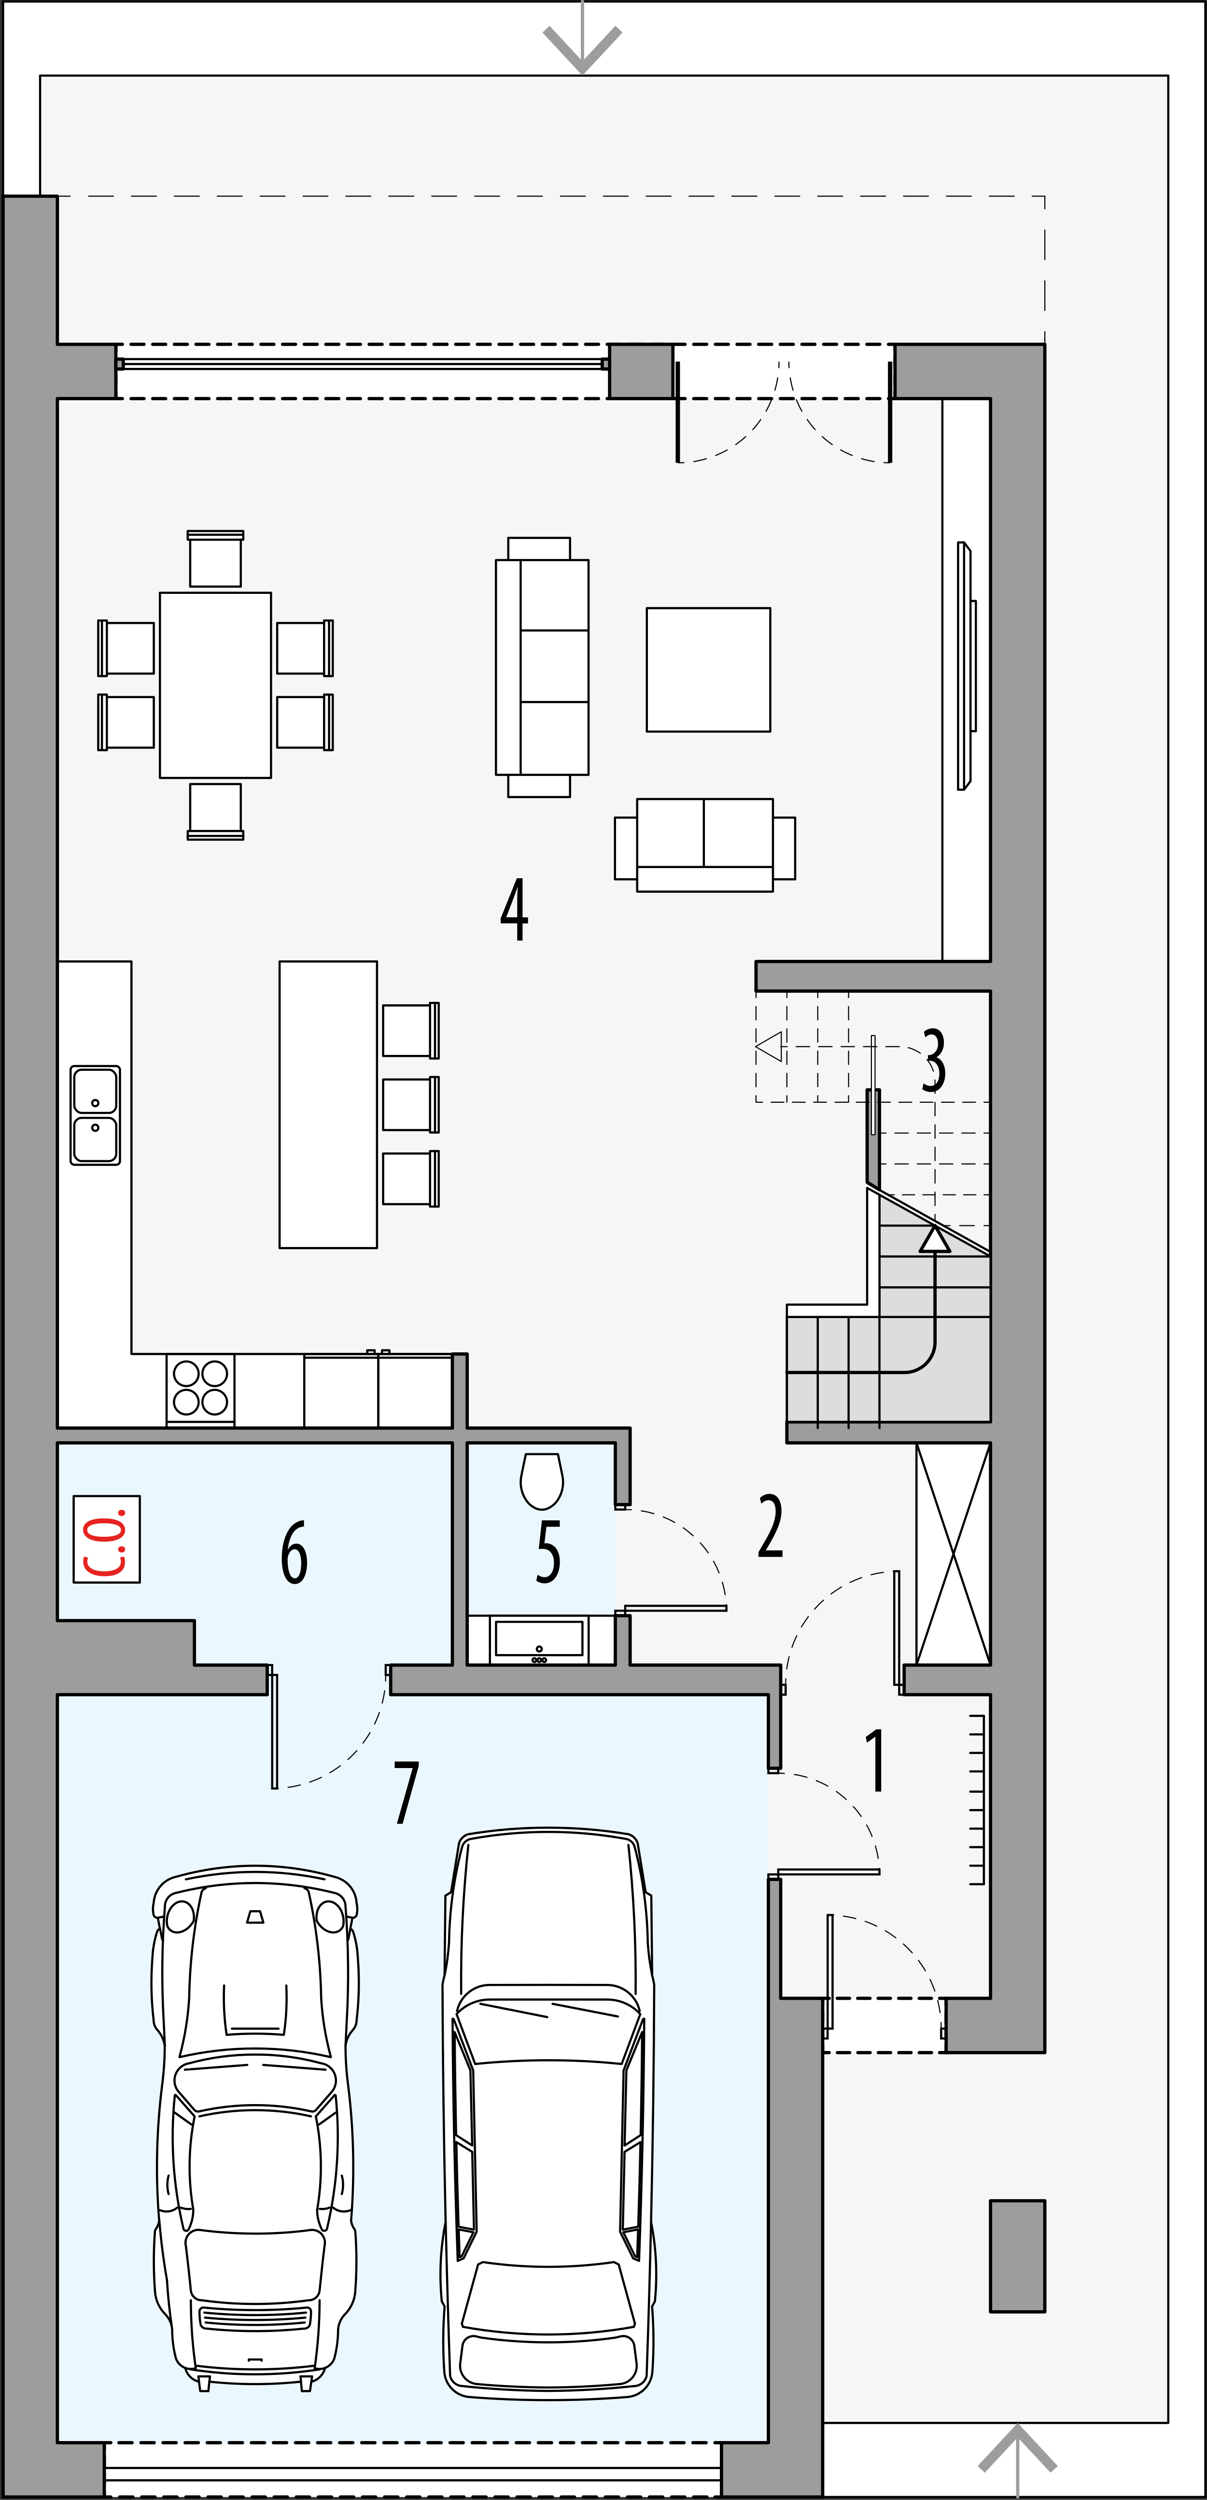 <?xml version="1.0" encoding="UTF-8"?><svg id="a" xmlns="http://www.w3.org/2000/svg" viewBox="0 0 277.19 574.08"><rect x="0" y="0" width="277.19" height="574.08" fill="#333333" stroke="none"/><polygon points="276.81 573.43 188.93 573.43 188.93 572.43 .71 572.43 .71 .35 276.81 .35 276.81 573.43" style="fill:#fff; stroke:#000; stroke-linecap:round; stroke-linejoin:round; stroke-width:.5px;"/><polygon points="9.21 572.43 188.93 572.43 188.93 556.42 268.3 556.42 268.3 17.36 9.21 17.36 9.21 572.43" style="fill:#f6f6f6; stroke:#000; stroke-linecap:round; stroke-linejoin:round; stroke-width:.5px;"/><polygon points="141.31 389.18 141.31 331.35 13.18 331.35 13.18 389.18 13.18 398.66 13.18 560.96 176.46 560.96 176.46 389.18 141.31 389.18" style="fill:#ebf7fe;"/><g id="b"><polygon points="30.19 310.94 30.19 220.8 13.18 220.8 13.18 327.95 103.89 327.95 103.89 310.94 30.19 310.94" style="fill:#fff; stroke:#000; stroke-linecap:round; stroke-linejoin:round; stroke-width:.5px;"/><g id="c"><path d="m125.94,551.18c-6.07,0-12.13-.23-18.18-.72-3.07-.25-5.5-2.7-5.72-5.78-.35-4.99-.33-10.01.07-15l-.65-1.19c-.61-6.09-.31-12.24.88-18.24-.41-18.13-.65-36.27-.72-54.4.1-.74.26-1.47.47-2.19l.2-18.34,1.29-.77,1.84-11.27c.32-.96,1.08-1.72,2.04-2.04,6.1-1.02,12.28-1.53,18.47-1.52,6.19,0,12.37.5,18.47,1.52.96.32,1.72,1.07,2.04,2.04l1.84,11.27,1.29.77.2,18.34c.21.72.36,1.45.47,2.19-.07,18.14-.31,36.27-.72,54.4,1.19,6,1.49,12.15.88,18.24l-.65,1.19c.4,4.99.43,10,.07,15-.22,3.07-2.65,5.53-5.72,5.78-6.05.49-12.11.73-18.18.72Z" style="fill:#fff; stroke:#000; stroke-linecap:round; stroke-linejoin:round; stroke-width:.5px;"/></g><g id="d"><path d="m102.35,510.26c.27,11.78.61,23.56,1.02,35.34.26,1.19,1.22,2.11,2.42,2.31,6.69.73,13.41,1.11,20.14,1.16" style="fill:none; stroke:#000; stroke-linecap:round; stroke-linejoin:round; stroke-width:.5px;"/></g><g id="e"><path d="m105.11,519.21l1.37-.6,2.99-6.11-.8-37.02-4.48-11.81-.26-.09c.12,18.55.51,37.09,1.19,55.62Z" style="fill:none; stroke:#000; stroke-linecap:round; stroke-linejoin:round; stroke-width:.5px;"/></g><g id="f"><path d="m102.15,453.42c.49-2.41.81-4.85.97-7.3.11-7.41,1.11-14.79,3-21.96.25-.96,1.03-1.68,2.01-1.86,5.88-1.07,11.84-1.61,17.82-1.61" style="fill:none; stroke:#000; stroke-linecap:round; stroke-linejoin:round; stroke-width:.5px;"/></g><g id="g"><path d="m149.52,510.26c-.27,11.78-.61,23.56-1.02,35.34-.26,1.19-1.22,2.11-2.42,2.31-6.69.73-13.41,1.11-20.14,1.16" style="fill:none; stroke:#000; stroke-linecap:round; stroke-linejoin:round; stroke-width:.5px;"/></g><g id="h"><path d="m146.91,461.81c-.79-3.49-3.88-5.96-7.46-5.97l-13.51-.02-13.51.02c-3.57,0-6.67,2.48-7.46,5.97" style="fill:none; stroke:#000; stroke-linecap:round; stroke-linejoin:round; stroke-width:.5px;"/></g><g id="i"><path d="m146.77,519.21l-1.37-.6-2.99-6.11.8-37.02,4.48-11.81.26-.09c-.12,18.55-.51,37.09-1.19,55.62Z" style="fill:none; stroke:#000; stroke-linecap:round; stroke-linejoin:round; stroke-width:.5px;"/></g><g id="j"><path d="m149.73,453.42c-.49-2.41-.81-4.85-.97-7.3-.11-7.41-1.11-14.79-3-21.96-.25-.96-1.03-1.68-2.01-1.86-5.88-1.07-11.84-1.61-17.82-1.61" style="fill:none; stroke:#000; stroke-linecap:round; stroke-linejoin:round; stroke-width:.5px;"/></g><g id="k"><path d="m125.94,473.13c5.62,0,11.24.28,16.83.86l4.27-11.46c-1.95-2.13-4.7-3.34-7.58-3.34h-27.03c-2.89,0-5.64,1.21-7.58,3.34l4.27,11.46c5.59-.57,11.21-.86,16.83-.86Z" style="fill:none; stroke:#000; stroke-linecap:round; stroke-linejoin:round; stroke-width:.5px;"/></g><g id="l"><line x1="110.32" y1="460.17" x2="125.68" y2="463.22" style="fill:none; stroke:#000; stroke-linecap:round; stroke-linejoin:round; stroke-width:.5px;"/></g><g id="m"><line x1="126.9" y1="460.17" x2="141.91" y2="463.08" style="fill:none; stroke:#000; stroke-linecap:round; stroke-linejoin:round; stroke-width:.5px;"/></g><g id="n"><path d="m104.41,466.65c.06,7.89.18,15.78.34,23.67l3.69,2.39-.41-17.25-3.62-8.81Z" style="fill:none; stroke:#000; stroke-linecap:round; stroke-linejoin:round; stroke-width:.5px;"/></g><g id="o"><path d="m104.79,491.92c.14,6.48.31,12.96.52,19.44l3.54.67-.4-17.86-3.66-2.25Z" style="fill:none; stroke:#000; stroke-linecap:round; stroke-linejoin:round; stroke-width:.5px;"/></g><g id="p"><path d="m105.33,511.98l3.4.65-2.7,5.52-.48.21c-.08-2.13-.15-4.25-.22-6.38Z" style="fill:none; stroke:#000; stroke-linecap:round; stroke-linejoin:round; stroke-width:.5px;"/></g><g id="q"><path d="m147.47,466.65c-.06,7.89-.18,15.78-.34,23.67l-3.69,2.39.41-17.25,3.62-8.81Z" style="fill:none; stroke:#000; stroke-linecap:round; stroke-linejoin:round; stroke-width:.5px;"/></g><g id="r"><path d="m147.09,491.92c-.14,6.48-.31,12.96-.52,19.44l-3.54.67.4-17.86,3.66-2.25Z" style="fill:none; stroke:#000; stroke-linecap:round; stroke-linejoin:round; stroke-width:.5px;"/></g><g id="s"><path d="m146.55,511.98l-3.4.65,2.7,5.52.48.21c.08-2.13.15-4.25.22-6.38Z" style="fill:none; stroke:#000; stroke-linecap:round; stroke-linejoin:round; stroke-width:.5px;"/></g><g id="t"><path d="m125.94,548.28c-5.49-.04-10.98-.3-16.44-.79-.05,0-.11-.01-.16-.02-2.31-.3-3.95-2.42-3.65-4.73l.52-4.05c.01-.09.03-.18.05-.27.33-1.37,1.71-2.21,3.08-1.88l1.21.29c5.1.72,10.24,1.08,15.39,1.08,5.15,0,10.29-.36,15.39-1.08l1.21-.29c.09-.02.18-.04.27-.05,1.4-.18,2.68.81,2.86,2.2l.52,4.05c0,.05.01.11.02.16.21,2.32-1.51,4.38-3.83,4.59-5.47.49-10.95.76-16.44.79Z" style="fill:none; stroke:#000; stroke-linecap:round; stroke-linejoin:round; stroke-width:.5px;"/></g><g id="u"><path d="m125.94,536.11c-6.58,0-13.15-.58-19.63-1.76l-.25-.72,3.74-13.61,1.1-.54c4.98.73,10.01,1.09,15.04,1.09,5.03,0,10.06-.36,15.04-1.09l1.1.54,3.74,13.61-.25.72c-6.48,1.17-13.05,1.76-19.63,1.76Z" style="fill:none; stroke:#000; stroke-linecap:round; stroke-linejoin:round; stroke-width:.5px;"/></g><g id="v"><path d="m107.56,423.69c-1.22,11.36-1.77,22.78-1.65,34.21" style="fill:none; stroke:#000; stroke-linecap:round; stroke-linejoin:round; stroke-width:.5px;"/></g><g id="w"><path d="m145.97,457.9c.12-11.43-.43-22.85-1.65-34.21" style="fill:none; stroke:#000; stroke-linecap:round; stroke-linejoin:round; stroke-width:.5px;"/></g><g id="x"><path d="m58.61,428.46c6.15,0,12.27.87,18.19,2.55,2.85.65,4.93,3.1,5.09,6.02.22.91.22,1.85,0,2.76-.13.4-.53.66-.95.61l-.49,2.55c.27.08.49.27.6.53.67,2.01,1.05,4.11,1.13,6.24.38,4.72.28,9.47-.28,14.17,0,.83-.3,1.64-.85,2.27-.93,1.02-1.53,2.31-1.7,3.69,0,2.94.19,5.87.57,8.79,1.32,10.38,1.56,20.86.71,31.29.07.67.31,1.32.7,1.87.18.25.28.54.28.85.34,4.62.32,9.26-.05,13.88-.19,1.81-.97,3.51-2.23,4.82-.99.98-1.6,2.28-1.69,3.67,0,2.21-.29,4.4-.85,6.54-.34,1.03-1.14,1.85-2.16,2.23-.35,1.57-1.57,2.79-3.14,3.15l-.3,2.16-1.86.02-.22-2.18c-3.49.37-7,.56-10.52.56-3.51,0-7.02-.19-10.52-.56l-.22,2.18-1.86-.02-.3-2.16c-1.56-.36-2.78-1.59-3.14-3.15-1.02-.38-1.82-1.2-2.16-2.23-.56-2.14-.84-4.33-.85-6.54-.09-1.39-.69-2.7-1.69-3.67-1.26-1.31-2.04-3.01-2.23-4.82-.37-4.62-.39-9.26-.05-13.88,0-.31.1-.61.28-.85.39-.55.63-1.2.7-1.87-.85-10.43-.61-20.91.71-31.29.38-2.91.57-5.85.57-8.79-.17-1.37-.77-2.66-1.7-3.69-.55-.63-.85-1.43-.85-2.27-.56-4.7-.66-9.45-.28-14.17.08-2.12.46-4.22,1.13-6.24.11-.26.33-.45.6-.53l-.49-2.55c-.42.05-.82-.2-.95-.61-.21-.91-.21-1.86,0-2.76.17-2.92,2.24-5.38,5.09-6.02,5.92-1.68,12.04-2.54,18.19-2.55Z" style="fill:#fff; stroke:#000; stroke-linecap:round; stroke-linejoin:round; stroke-width:.5px;"/></g><g id="y"><path d="m43.82,544.12c4.89.76,9.84,1.14,14.79,1.13,4.95,0,9.9-.38,14.79-1.13" style="fill:none; stroke:#000; stroke-linecap:round; stroke-linejoin:round; stroke-width:.5px;"/></g><g id="z"><path d="m42.58,543.8c.76.28,1.6.3,2.38.04-.75-5.16-1.13-10.37-1.13-15.59" style="fill:none; stroke:#000; stroke-linecap:round; stroke-linejoin:round; stroke-width:.5px;"/></g><g id="aa"><path d="m38.35,523.65c.2,3.48.56,6.95,1.07,10.4" style="fill:none; stroke:#000; stroke-linecap:round; stroke-linejoin:round; stroke-width:.5px;"/></g><g id="ab"><path d="m38.72,499.61c-.38,1.39-.38,2.86,0,4.25" style="fill:none; stroke:#000; stroke-linecap:round; stroke-linejoin:round; stroke-width:.5px;"/></g><g id="ac"><path d="m36.73,507.55c1.32.57,2.86.35,3.97-.57" style="fill:none; stroke:#000; stroke-linecap:round; stroke-linejoin:round; stroke-width:.5px;"/></g><g id="ad"><path d="m44.39,507.55c-.02,1.58-.41,3.13-1.13,4.54-.09.1-.2.17-.33.2-.35.09-.71-.13-.8-.48-2.38-10.02-3.05-20.37-1.98-30.61.02-.04.05-.07.09-.09.08-.03.17,0,.2.09l4.25,4.82c-1.43,7.1-1.53,14.41-.28,21.54Z" style="fill:none; stroke:#000; stroke-linecap:round; stroke-linejoin:round; stroke-width:.5px;"/></g><g id="ae"><path d="m58.61,471.83c5.09-.03,10.16.64,15.07,1.98.74.1,1.44.41,2.01.88,1.71,1.41,1.95,3.93.54,5.64l-3.69,4.25c-.3.3-.73.41-1.13.28-4.2-.95-8.5-1.42-12.8-1.42-4.31,0-8.6.47-12.8,1.42-.4.12-.84.01-1.13-.28l-3.69-4.25c-.48-.58-.78-1.27-.88-2.01-.3-2.19,1.24-4.21,3.43-4.51,4.91-1.35,9.98-2.01,15.07-1.98Z" style="fill:none; stroke:#000; stroke-linecap:round; stroke-linejoin:round; stroke-width:.5px;"/></g><g id="af"><line x1="36.27" y1="440.41" x2="37.69" y2="440.12" style="fill:none; stroke:#000; stroke-linecap:round; stroke-linejoin:round; stroke-width:.5px;"/></g><g id="ag"><path d="m79.35,469.85c.09-1.89.18-3.78.28-5.67.5-8.78.4-17.59-.28-26.36,0-1.52-1.07-2.82-2.55-3.12-5.95-1.5-12.06-2.26-18.19-2.27-6.13,0-12.24.77-18.19,2.27-1.49.3-2.55,1.6-2.55,3.12-.69,8.77-.78,17.58-.28,26.36.1,1.89.19,3.78.28,5.67" style="fill:none; stroke:#000; stroke-linecap:round; stroke-linejoin:round; stroke-width:.5px;"/></g><g id="ah"><path d="m36.77,442.96l.47,2.44c.03.07.1.12.18.11" style="fill:none; stroke:#000; stroke-linecap:round; stroke-linejoin:round; stroke-width:.5px;"/></g><g id="ai"><path d="m36.59,509.93c.37,4.6.96,9.18,1.76,13.72" style="fill:none; stroke:#000; stroke-linecap:round; stroke-linejoin:round; stroke-width:.5px;"/></g><g id="aj"><polyline points="45.72 546.95 45.55 545.73 48.22 545.73 48.09 546.95" style="fill:none; stroke:#000; stroke-linecap:round; stroke-linejoin:round; stroke-width:.5px;"/></g><g id="ak"><path d="m44.48,441.1c.34-2.26-.76-4.25-2.45-4.44s-3.33,1.49-3.66,3.75c-.1.67-.08,1.34.07,1.95" style="fill:none; stroke:#000; stroke-linecap:round; stroke-linejoin:round; stroke-width:.5px;"/></g><g id="al"><path d="m38.44,442.36c.75,1.65,2.78,1.9,4.53.56.62-.47,1.15-1.11,1.52-1.82" style="fill:none; stroke:#000; stroke-linecap:round; stroke-linejoin:round; stroke-width:.5px;"/></g><g id="am"><line x1="56.78" y1="474.2" x2="42.46" y2="475.3" style="fill:none; stroke:#000; stroke-linecap:round; stroke-linejoin:round; stroke-width:.5px;"/></g><g id="an"><path d="m45.81,486.01c4.2-.95,8.5-1.42,12.8-1.42,4.31,0,8.6.47,12.8,1.42" style="fill:none; stroke:#000; stroke-linecap:round; stroke-linejoin:round; stroke-width:.5px;"/></g><g id="ao"><path d="m72.27,543.27c-4.53.57-9.09.85-13.66.85-4.57,0-9.13-.28-13.66-.85" style="fill:none; stroke:#000; stroke-linecap:round; stroke-linejoin:round; stroke-width:.5px;"/></g><g id="ap"><path d="m58.61,535.33c-3.71,0-7.41-.19-11.1-.57-.61.05-1.18-.29-1.42-.85-.19-1.03-.28-2.07-.28-3.12,0-.06.01-.13.03-.19.12-.49.62-.79,1.11-.66,3.88.38,7.77.57,11.67.57,3.9,0,7.79-.19,11.67-.57.06-.02.12-.02.19-.03.5-.02.93.37.95.88,0,1.05-.09,2.09-.28,3.12-.24.56-.81.9-1.42.85-3.69.38-7.4.57-11.1.57Z" style="fill:none; stroke:#000; stroke-linecap:round; stroke-linejoin:round; stroke-width:.5px;"/></g><g id="aq"><path d="m74.64,543.8c-.76.28-1.6.3-2.38.04.75-5.16,1.13-10.37,1.13-15.59" style="fill:none; stroke:#000; stroke-linecap:round; stroke-linejoin:round; stroke-width:.5px;"/></g><g id="ar"><path d="m78.5,499.61c.38,1.39.38,2.86,0,4.25" style="fill:none; stroke:#000; stroke-linecap:round; stroke-linejoin:round; stroke-width:.5px;"/></g><g id="as"><path d="m80.49,507.55c-1.32.57-2.86.35-3.97-.57" style="fill:none; stroke:#000; stroke-linecap:round; stroke-linejoin:round; stroke-width:.5px;"/></g><g id="at"><path d="m72.83,507.55c.02,1.58.41,3.13,1.13,4.54.25.27.66.29.94.05.1-.09.17-.2.2-.33,2.38-10.02,3.05-20.37,1.98-30.61-.03-.08-.12-.12-.2-.09-.04.02-.07.05-.09.09l-4.25,4.82c1.43,7.1,1.53,14.41.28,21.54Z" style="fill:none; stroke:#000; stroke-linecap:round; stroke-linejoin:round; stroke-width:.5px;"/></g><g id="au"><line x1="80.95" y1="440.41" x2="79.53" y2="440.12" style="fill:none; stroke:#000; stroke-linecap:round; stroke-linejoin:round; stroke-width:.5px;"/></g><g id="av"><path d="m42.69,431.58c5.23-1.13,10.57-1.7,15.92-1.7,5.35,0,10.69.57,15.92,1.7" style="fill:none; stroke:#000; stroke-linecap:round; stroke-linejoin:round; stroke-width:.5px;"/></g><g id="aw"><path d="m80.46,442.96l-.47,2.44c-.03.07-.1.12-.18.11" style="fill:none; stroke:#000; stroke-linecap:round; stroke-linejoin:round; stroke-width:.5px;"/></g><g id="ax"><polyline points="71.51 546.95 71.67 545.73 69 545.73 69.13 546.95" style="fill:none; stroke:#000; stroke-linecap:round; stroke-linejoin:round; stroke-width:.5px;"/></g><g id="ay"><path d="m72.74,441.1c-.1-.67-.08-1.34.07-1.95.49-2.09,2.22-3.06,3.87-2.18s2.59,3.3,2.1,5.39" style="fill:none; stroke:#000; stroke-linecap:round; stroke-linejoin:round; stroke-width:.5px;"/></g><g id="az"><path d="m78.78,442.36c-.27.58-.71,1.01-1.27,1.24-1.59.64-3.72-.48-4.77-2.5" style="fill:none; stroke:#000; stroke-linecap:round; stroke-linejoin:round; stroke-width:.5px;"/></g><g id="ba"><line x1="60.44" y1="474.2" x2="74.76" y2="475.3" style="fill:none; stroke:#000; stroke-linecap:round; stroke-linejoin:round; stroke-width:.5px;"/></g><g id="bb"><path d="m46.94,531.08c3.88.38,7.77.57,11.67.57,3.9,0,7.79-.19,11.67-.57" style="fill:none; stroke:#000; stroke-linecap:round; stroke-linejoin:round; stroke-width:.5px;"/></g><g id="bc"><path d="m47.22,533.35c3.78.38,7.58.57,11.39.57,3.8,0,7.6-.19,11.39-.57" style="fill:none; stroke:#000; stroke-linecap:round; stroke-linejoin:round; stroke-width:.5px;"/></g><g id="bd"><polyline points="57.14 542.13 57.14 541.85 58.61 541.85 60.08 541.85 60.08 542.13" style="fill:none; stroke:#000; stroke-linecap:round; stroke-linejoin:round; stroke-width:.5px;"/></g><g id="be"><path d="m70.14,532.23c-3.83.37-7.68.55-11.53.55-3.85,0-7.7-.18-11.53-.55" style="fill:none; stroke:#000; stroke-linecap:round; stroke-linejoin:round; stroke-width:.5px;"/></g><g id="bf"><path d="m58.61,512.94c-4.28,0-8.56-.28-12.8-.85-1.63-.14-3.06,1.08-3.2,2.71-.03.33,0,.66.08.98.42,3.4.8,6.8,1.13,10.2.13,1.31,1.24,2.3,2.55,2.27,4.05.57,8.14.85,12.24.85,4.09,0,8.18-.28,12.24-.85,1.31.03,2.43-.96,2.55-2.27.34-3.41.71-6.81,1.13-10.2.4-1.59-.55-3.2-2.14-3.6-.32-.08-.65-.11-.98-.08-4.24.57-8.52.85-12.8.85Z" style="fill:none; stroke:#000; stroke-linecap:round; stroke-linejoin:round; stroke-width:.5px;"/></g><g id="bg"><path d="m41.55,506.98c.72.28,1.5.38,2.27.28" style="fill:none; stroke:#000; stroke-linecap:round; stroke-linejoin:round; stroke-width:.5px;"/></g><g id="bh"><line x1="43.96" y1="487.89" x2="40.14" y2="485.16" style="fill:none; stroke:#000; stroke-linecap:round; stroke-linejoin:round; stroke-width:.5px;"/></g><g id="bi"><path d="m75.67,506.98c-.72.28-1.5.38-2.27.28" style="fill:none; stroke:#000; stroke-linecap:round; stroke-linejoin:round; stroke-width:.5px;"/></g><g id="bj"><line x1="73.26" y1="487.89" x2="77.08" y2="485.16" style="fill:none; stroke:#000; stroke-linecap:round; stroke-linejoin:round; stroke-width:.5px;"/></g><g id="bk"><path d="m47.28,433.62c-.49.11-.88.49-1,.98-1.74,7.91-2.69,15.98-2.83,24.09-.26,4.62-1,9.21-2.23,13.68l.04.04c5.69-1.32,11.5-1.99,17.34-1.98,5.84,0,11.66.66,17.34,1.98l.04-.04c-1.22-4.47-1.97-9.05-2.23-13.68-.14-8.1-1.09-16.17-2.83-24.09-.12-.49-.5-.87-1-.98" style="fill:none; stroke:#000; stroke-linecap:round; stroke-linejoin:round; stroke-width:.5px;"/></g><g id="bl"><path d="m65.75,455.96c.19,3.79,0,7.59-.57,11.34-2.18-.19-4.38-.28-6.57-.28-2.19,0-4.38.09-6.57.28-.56-3.75-.75-7.55-.57-11.34" style="fill:none; stroke:#000; stroke-linecap:round; stroke-linejoin:round; stroke-width:.5px;"/></g><g id="bm"><polyline points="63.96 465.87 58.61 465.87 53.26 465.87" style="fill:none; stroke:#000; stroke-linecap:round; stroke-linejoin:round; stroke-width:.5px;"/></g><g id="bn"><polygon points="58.61 441.53 56.74 441.53 57.49 438.91 58.61 438.91 59.73 438.91 60.48 441.53 58.61 441.53" style="fill:none; stroke:#000; stroke-linecap:round; stroke-linejoin:round; stroke-width:.5px;"/></g><g id="bo"><polygon points="98.76 247.9 87.99 247.9 87.99 259.52 98.76 259.52 98.76 260.08 100.75 260.08 100.75 247.33 98.76 247.33 98.76 247.9" style="fill:#fff; stroke:#000; stroke-linecap:round; stroke-linejoin:round; stroke-width:.5px;"/></g><g id="bp"><line x1="98.76" y1="247.9" x2="98.76" y2="259.52" style="fill:none; stroke:#000; stroke-linecap:round; stroke-linejoin:round; stroke-width:.5px;"/></g><g id="bq"><line x1="99.9" y1="247.33" x2="99.9" y2="260.08" style="fill:none; stroke:#000; stroke-linecap:round; stroke-linejoin:round; stroke-width:.5px;"/></g><g id="br"><polygon points="98.76 230.89 87.99 230.89 87.99 242.51 98.76 242.51 98.76 243.08 100.75 243.08 100.75 230.32 98.76 230.32 98.76 230.89" style="fill:#fff; stroke:#000; stroke-linecap:round; stroke-linejoin:round; stroke-width:.5px;"/></g><g id="bs"><line x1="98.76" y1="230.89" x2="98.76" y2="242.51" style="fill:none; stroke:#000; stroke-linecap:round; stroke-linejoin:round; stroke-width:.5px;"/></g><g id="bt"><line x1="99.9" y1="230.32" x2="99.9" y2="243.08" style="fill:none; stroke:#000; stroke-linecap:round; stroke-linejoin:round; stroke-width:.5px;"/></g><g id="bu"><polygon points="98.76 264.9 87.99 264.9 87.99 276.53 98.76 276.53 98.76 277.09 100.75 277.09 100.75 264.34 98.76 264.34 98.76 264.9" style="fill:#fff; stroke:#000; stroke-linecap:round; stroke-linejoin:round; stroke-width:.5px;"/></g><g id="bv"><line x1="98.76" y1="264.9" x2="98.76" y2="276.53" style="fill:none; stroke:#000; stroke-linecap:round; stroke-linejoin:round; stroke-width:.5px;"/></g><g id="bw"><line x1="99.9" y1="264.34" x2="99.9" y2="277.09" style="fill:none; stroke:#000; stroke-linecap:round; stroke-linejoin:round; stroke-width:.5px;"/></g><g id="bx"><path d="m128.13,333.94l1.02,4.93c.42,2.01-.01,4.1-1.19,5.78-.53.75-1.25,1.34-2.08,1.73-.91.42-1.96.42-2.87,0-.83-.39-1.55-.98-2.08-1.73-1.18-1.68-1.61-3.77-1.19-5.78l1.02-4.93h7.37" style="fill:#fff; stroke:#000; stroke-linecap:round; stroke-linejoin:round; stroke-width:.5px;"/></g><rect x="107.29" y="371.04" width="34.02" height="11.34" style="fill:#fff; stroke:#000; stroke-linecap:round; stroke-linejoin:round; stroke-width:.5px;"/><polyline points="112.51 382.38 112.51 371.04 135.18 371.04 135.18 382.38 112.51 382.38" style="fill:#fff; stroke:#000; stroke-linecap:round; stroke-linejoin:round; stroke-width:.5px;"/><rect x="113.92" y="372.45" width="19.84" height="7.65" style="fill:none; stroke:#000; stroke-linecap:round; stroke-linejoin:round; stroke-width:.5px;"/><path d="m123.28,378.69c0-.31.25-.57.57-.57s.57.25.57.57-.25.57-.57.57-.57-.25-.57-.57h0Z" style="fill:none; stroke:#000; stroke-linecap:round; stroke-linejoin:round; stroke-width:.5px;"/><path d="m123.42,381.24c0-.23.19-.43.43-.43s.43.19.43.43-.19.43-.43.43-.43-.19-.43-.43h0Z" style="fill:none; stroke:#000; stroke-linecap:round; stroke-linejoin:round; stroke-width:.5px;"/><path d="m124.55,381.24c0-.23.19-.43.43-.43s.43.19.43.43-.19.43-.43.43-.43-.19-.43-.43h0Z" style="fill:none; stroke:#000; stroke-linecap:round; stroke-linejoin:round; stroke-width:.5px;"/><path d="m122.29,381.24c0-.23.19-.43.43-.43s.43.19.43.43-.19.43-.43.43-.43-.19-.43-.43h0Z" style="fill:none; stroke:#000; stroke-linecap:round; stroke-linejoin:round; stroke-width:.5px;"/><g id="by"><rect x="16.21" y="244.81" width="11.34" height="22.68" rx=".85" ry=".85" style="fill:none; stroke:#000; stroke-linecap:round; stroke-linejoin:round; stroke-width:.5px;"/></g><g id="bz"><rect x="17.06" y="245.66" width="9.64" height="9.92" rx="1.7" ry="1.7" style="fill:none; stroke:#000; stroke-linecap:round; stroke-linejoin:round; stroke-width:.5px;"/></g><g id="ca"><rect x="17.06" y="256.72" width="9.64" height="9.92" rx="1.7" ry="1.7" style="fill:none; stroke:#000; stroke-linecap:round; stroke-linejoin:round; stroke-width:.5px;"/></g><g id="cb"><path d="m21.17,258.99c0-.39.32-.71.71-.71s.71.32.71.71-.32.71-.71.71-.71-.32-.71-.71h0Z" style="fill:none; stroke:#000; stroke-linecap:round; stroke-linejoin:round; stroke-width:.5px;"/></g><g id="cc"><path d="m21.17,253.32c0-.39.32-.71.71-.71s.71.32.71.71-.32.71-.71.71-.71-.32-.71-.71h0Z" style="fill:none; stroke:#000; stroke-linecap:round; stroke-linejoin:round; stroke-width:.5px;"/></g><g id="cd"><polygon points="38.26 310.94 38.26 326.53 38.26 327.95 53.85 327.95 53.85 310.94 38.26 310.94" style="fill:none; stroke:#000; stroke-linecap:round; stroke-linejoin:round; stroke-width:.5px;"/></g><g id="ce"><path d="m39.96,315.48c0-1.57,1.27-2.83,2.83-2.83s2.83,1.27,2.83,2.83-1.27,2.83-2.83,2.83-2.83-1.27-2.83-2.83h0Z" style="fill:none; stroke:#000; stroke-linecap:round; stroke-linejoin:round; stroke-width:.5px;"/></g><g id="cf"><path d="m39.96,322c0-1.57,1.27-2.83,2.83-2.83s2.83,1.27,2.83,2.83-1.27,2.83-2.83,2.83-2.83-1.27-2.83-2.83h0Z" style="fill:none; stroke:#000; stroke-linecap:round; stroke-linejoin:round; stroke-width:.5px;"/></g><g id="cg"><path d="m46.48,322c0-1.57,1.27-2.83,2.83-2.83s2.83,1.27,2.83,2.83-1.27,2.83-2.83,2.83-2.83-1.27-2.83-2.83h0Z" style="fill:none; stroke:#000; stroke-linecap:round; stroke-linejoin:round; stroke-width:.5px;"/></g><g id="ch"><path d="m46.48,315.48c0-1.57,1.27-2.83,2.83-2.83s2.83,1.27,2.83,2.83-1.27,2.83-2.83,2.83-2.83-1.27-2.83-2.83h0Z" style="fill:none; stroke:#000; stroke-linecap:round; stroke-linejoin:round; stroke-width:.5px;"/></g><g id="ci"><line x1="53.85" y1="326.53" x2="38.26" y2="326.53" style="fill:none; stroke:#000; stroke-linecap:round; stroke-linejoin:round; stroke-width:.5px;"/></g><g id="cj"><line x1="38.26" y1="326.53" x2="38.26" y2="326.53" style="fill:none; stroke:#000; stroke-linecap:round; stroke-linejoin:round; stroke-width:.5px;"/></g><g id="ck"><rect x="69.88" y="310.94" width="17.01" height="17.01" style="fill:none; stroke:#000; stroke-linecap:round; stroke-linejoin:round; stroke-width:.5px;"/></g><g id="cl"><rect x="84.33" y="310.09" width="1.7" height=".85" style="fill:none; stroke:#000; stroke-linecap:round; stroke-linejoin:round; stroke-width:.5px;"/></g><g id="cm"><line x1="86.88" y1="311.79" x2="69.88" y2="311.79" style="fill:none; stroke:#000; stroke-linecap:round; stroke-linejoin:round; stroke-width:.5px;"/></g><g id="cn"><rect x="86.88" y="310.94" width="17.01" height="17.01" style="fill:none; stroke:#000; stroke-linecap:round; stroke-linejoin:round; stroke-width:.5px;"/></g><g id="co"><rect x="87.73" y="310.09" width="1.7" height=".85" style="fill:none; stroke:#000; stroke-linecap:round; stroke-linejoin:round; stroke-width:.5px;"/></g><g id="cp"><line x1="86.88" y1="311.79" x2="103.89" y2="311.79" style="fill:none; stroke:#000; stroke-linecap:round; stroke-linejoin:round; stroke-width:.5px;"/></g><g id="cq"><polygon points="135.16 128.62 130.91 128.62 130.91 123.52 116.73 123.52 116.73 128.62 113.9 128.62 113.9 177.94 116.73 177.94 116.73 183.04 130.91 183.04 130.91 177.94 135.16 177.94 135.16 128.62" style="fill:#fff; stroke:#000; stroke-linecap:round; stroke-linejoin:round; stroke-width:.5px;"/></g><g id="cr"><line x1="135.16" y1="144.78" x2="119.57" y2="144.78" style="fill:#fff; stroke:#000; stroke-linecap:round; stroke-linejoin:round; stroke-width:.5px;"/></g><g id="cs"><line x1="135.16" y1="161.22" x2="119.57" y2="161.22" style="fill:#fff; stroke:#000; stroke-linecap:round; stroke-linejoin:round; stroke-width:.5px;"/></g><g id="ct"><polyline points="116.73 128.62 119.57 128.62 119.57 177.94 116.73 177.94" style="fill:#fff; stroke:#000; stroke-linecap:round; stroke-linejoin:round; stroke-width:.5px;"/></g><g id="cu"><line x1="130.91" y1="128.62" x2="119.57" y2="128.62" style="fill:#fff; stroke:#000; stroke-linecap:round; stroke-linejoin:round; stroke-width:.5px;"/></g><g id="cv"><line x1="119.57" y1="177.94" x2="130.91" y2="177.94" style="fill:#fff; stroke:#000; stroke-linecap:round; stroke-linejoin:round; stroke-width:.5px;"/></g><g id="cw"><polyline points="146.33 183.5 146.33 187.76 141.23 187.76 141.23 201.93 146.33 201.93 146.33 204.76 177.51 204.76 177.51 201.93 182.61 201.93 182.61 187.76 177.51 187.76 177.51 183.5 146.33 183.5" style="fill:#fff; stroke:#000; stroke-linecap:round; stroke-linejoin:round; stroke-width:.5px;"/></g><g id="cx"><line x1="146.33" y1="187.76" x2="146.33" y2="199.1" style="fill:#fff; stroke:#000; stroke-linecap:round; stroke-linejoin:round; stroke-width:.5px;"/></g><g id="cy"><line x1="177.51" y1="199.1" x2="177.51" y2="187.76" style="fill:#fff; stroke:#000; stroke-linecap:round; stroke-linejoin:round; stroke-width:.5px;"/></g><g id="cz"><line x1="161.64" y1="183.5" x2="161.64" y2="199.1" style="fill:#fff; stroke:#000; stroke-linecap:round; stroke-linejoin:round; stroke-width:.5px;"/></g><g id="da"><polyline points="146.33 201.93 146.33 199.1 177.51 199.1 177.51 201.93" style="fill:#fff; stroke:#000; stroke-linecap:round; stroke-linejoin:round; stroke-width:.5px;"/></g><rect x="148.55" y="139.66" width="28.35" height="28.35" style="fill:#fff; stroke:#000; stroke-linecap:round; stroke-linejoin:round; stroke-width:.5px;"/><rect x="216.42" y="91.54" width="11.06" height="129.26" style="fill:#fff; stroke:#000; stroke-linecap:round; stroke-linejoin:round; stroke-width:.5px;"/><polygon points="221.4 124.57 220.03 124.57 220.03 181.35 221.4 181.35 222.88 179.38 222.88 167.91 224.11 167.91 224.11 138.01 222.88 138.01 222.88 126.54 221.4 124.57" style="fill:none; stroke:#000; stroke-linecap:round; stroke-linejoin:round; stroke-width:.5px;"/><line x1="221.4" y1="124.57" x2="221.4" y2="181.35" style="fill:none; stroke:#000; stroke-linecap:round; stroke-linejoin:round; stroke-width:.5px;"/><line x1="222.88" y1="167.91" x2="222.88" y2="138.01" style="fill:none; stroke:#000; stroke-linecap:round; stroke-linejoin:round; stroke-width:.5px;"/><g id="db"><polygon points="43.68 123.94 43.68 134.71 55.3 134.71 55.3 123.94 55.87 123.94 55.87 121.95 43.11 121.95 43.11 123.94 43.68 123.94" style="fill:#fff; stroke:#000; stroke-linecap:round; stroke-linejoin:round; stroke-width:.5px;"/></g><g id="dc"><line x1="43.68" y1="123.94" x2="55.3" y2="123.94" style="fill:none; stroke:#000; stroke-linecap:round; stroke-linejoin:round; stroke-width:.5px;"/></g><g id="dd"><line x1="43.11" y1="122.8" x2="55.87" y2="122.8" style="fill:none; stroke:#000; stroke-linecap:round; stroke-linejoin:round; stroke-width:.5px;"/></g><g id="de"><polygon points="43.68 190.84 43.68 180.06 55.3 180.06 55.3 190.84 55.87 190.84 55.87 192.82 43.11 192.82 43.11 190.84 43.68 190.84" style="fill:#fff; stroke:#000; stroke-linecap:round; stroke-linejoin:round; stroke-width:.5px;"/></g><g id="df"><line x1="43.68" y1="190.84" x2="55.3" y2="190.84" style="fill:none; stroke:#000; stroke-linecap:round; stroke-linejoin:round; stroke-width:.5px;"/></g><g id="dg"><line x1="43.11" y1="191.97" x2="55.87" y2="191.97" style="fill:none; stroke:#000; stroke-linecap:round; stroke-linejoin:round; stroke-width:.5px;"/></g><g id="dh"><polygon points="24.54 160.08 35.32 160.08 35.32 171.7 24.54 171.7 24.54 172.27 22.56 172.27 22.56 159.51 24.54 159.51 24.54 160.08" style="fill:#fff; stroke:#000; stroke-linecap:round; stroke-linejoin:round; stroke-width:.5px;"/></g><g id="di"><line x1="24.54" y1="160.08" x2="24.54" y2="171.7" style="fill:none; stroke:#000; stroke-linecap:round; stroke-linejoin:round; stroke-width:.5px;"/></g><g id="dj"><line x1="23.41" y1="159.51" x2="23.41" y2="172.27" style="fill:none; stroke:#000; stroke-linecap:round; stroke-linejoin:round; stroke-width:.5px;"/></g><g id="dk"><polygon points="24.54 143.07 35.32 143.07 35.32 154.69 24.54 154.69 24.54 155.26 22.56 155.26 22.56 142.5 24.54 142.5 24.54 143.07" style="fill:#fff; stroke:#000; stroke-linecap:round; stroke-linejoin:round; stroke-width:.5px;"/></g><g id="dl"><line x1="24.54" y1="143.07" x2="24.54" y2="154.69" style="fill:none; stroke:#000; stroke-linecap:round; stroke-linejoin:round; stroke-width:.5px;"/></g><g id="dm"><line x1="23.41" y1="142.5" x2="23.41" y2="155.26" style="fill:none; stroke:#000; stroke-linecap:round; stroke-linejoin:round; stroke-width:.5px;"/></g><g id="dn"><polygon points="74.43 160.08 63.66 160.08 63.66 171.7 74.43 171.7 74.43 172.27 76.42 172.27 76.42 159.51 74.43 159.51 74.43 160.08" style="fill:#fff; stroke:#000; stroke-linecap:round; stroke-linejoin:round; stroke-width:.5px;"/></g><g id="do"><line x1="74.43" y1="160.08" x2="74.43" y2="171.7" style="fill:none; stroke:#000; stroke-linecap:round; stroke-linejoin:round; stroke-width:.5px;"/></g><g id="dp"><line x1="75.57" y1="159.51" x2="75.57" y2="172.27" style="fill:none; stroke:#000; stroke-linecap:round; stroke-linejoin:round; stroke-width:.5px;"/></g><g id="dq"><polygon points="74.43 143.07 63.66 143.07 63.66 154.69 74.43 154.69 74.43 155.26 76.42 155.26 76.42 142.5 74.43 142.5 74.43 143.07" style="fill:#fff; stroke:#000; stroke-linecap:round; stroke-linejoin:round; stroke-width:.5px;"/></g><g id="dr"><line x1="74.43" y1="143.07" x2="74.43" y2="154.69" style="fill:none; stroke:#000; stroke-linecap:round; stroke-linejoin:round; stroke-width:.5px;"/></g><g id="ds"><line x1="75.57" y1="142.5" x2="75.57" y2="155.26" style="fill:none; stroke:#000; stroke-linecap:round; stroke-linejoin:round; stroke-width:.5px;"/></g><g id="dt"><rect x="36.73" y="136.13" width="25.51" height="42.52" style="fill:#fff; stroke:#000; stroke-linecap:round; stroke-linejoin:round; stroke-width:.5px;"/></g><rect x="64.21" y="220.8" width="22.37" height="65.82" style="fill:#fff; stroke:#000; stroke-linecap:round; stroke-linejoin:round; stroke-width:.5px;"/><rect x="210.47" y="331.35" width="17.01" height="51.02" style="fill:#fff; stroke:#000; stroke-linecap:round; stroke-linejoin:round; stroke-width:.5px;"/><line x1="210.47" y1="331.35" x2="227.48" y2="382.38" style="fill:none; stroke:#000; stroke-linecap:round; stroke-linejoin:round; stroke-width:.5px;"/><line x1="210.47" y1="382.38" x2="227.48" y2="331.35" style="fill:none; stroke:#000; stroke-linecap:round; stroke-linejoin:round; stroke-width:.5px;"/><g id="du"><line x1="225.95" y1="394.04" x2="225.95" y2="432.7" style="fill:none; stroke:#000; stroke-linecap:round; stroke-linejoin:round; stroke-width:.5px;"/></g><g id="dv"><line x1="225.95" y1="432.7" x2="222.82" y2="432.7" style="fill:none; stroke:#000; stroke-linecap:round; stroke-linejoin:round; stroke-width:.5px;"/></g><g id="dw"><line x1="225.95" y1="428.45" x2="222.82" y2="428.45" style="fill:none; stroke:#000; stroke-linecap:round; stroke-linejoin:round; stroke-width:.5px;"/></g><g id="dx"><line x1="225.95" y1="424.19" x2="222.82" y2="424.19" style="fill:none; stroke:#000; stroke-linecap:round; stroke-linejoin:round; stroke-width:.5px;"/></g><g id="dy"><line x1="225.95" y1="419.94" x2="222.82" y2="419.94" style="fill:none; stroke:#000; stroke-linecap:round; stroke-linejoin:round; stroke-width:.5px;"/></g><g id="dz"><line x1="225.95" y1="415.69" x2="222.82" y2="415.69" style="fill:none; stroke:#000; stroke-linecap:round; stroke-linejoin:round; stroke-width:.5px;"/></g><g id="ea"><line x1="225.95" y1="406.8" x2="222.82" y2="406.8" style="fill:none; stroke:#000; stroke-linecap:round; stroke-linejoin:round; stroke-width:.5px;"/></g><g id="eb"><line x1="225.95" y1="402.55" x2="222.82" y2="402.55" style="fill:none; stroke:#000; stroke-linecap:round; stroke-linejoin:round; stroke-width:.5px;"/></g><g id="ec"><line x1="225.95" y1="398.3" x2="222.82" y2="398.3" style="fill:none; stroke:#000; stroke-linecap:round; stroke-linejoin:round; stroke-width:.5px;"/></g><g id="ed"><line x1="225.95" y1="394.04" x2="222.82" y2="394.04" style="fill:none; stroke:#000; stroke-linecap:round; stroke-linejoin:round; stroke-width:.5px;"/></g><g id="ee"><line x1="225.95" y1="411.44" x2="222.82" y2="411.44" style="fill:none; stroke:#000; stroke-linecap:round; stroke-linejoin:round; stroke-width:.5px;"/></g><rect x="16.92" y="343.57" width="15.19" height="19.86" style="fill:#fff; stroke:#000; stroke-linecap:round; stroke-linejoin:round; stroke-width:.5px;"/></g><rect x="26.61" y="79.07" width="178.94" height="12.47" style="fill:#fff;"/><polyline points="205.55 80.57 205.55 79.07 204.05 79.07" style="fill:none; stroke:#000; stroke-linecap:round; stroke-linejoin:round; stroke-width:.75px;"/><line x1="202.06" y1="79.07" x2="29.11" y2="79.07" style="fill:none; stroke:#000; stroke-dasharray:0 0 2.98 1.99; stroke-linecap:round; stroke-linejoin:round; stroke-width:.75px;"/><polyline points="28.11 79.07 26.61 79.07 26.61 80.57" style="fill:none; stroke:#000; stroke-linecap:round; stroke-linejoin:round; stroke-width:.75px;"/><line x1="26.61" y1="82.15" x2="26.61" y2="89.25" style="fill:none; stroke:#000; stroke-dasharray:0 0 2.37 1.58; stroke-linecap:round; stroke-linejoin:round; stroke-width:.75px;"/><polyline points="26.61 90.04 26.61 91.54 28.11 91.54" style="fill:none; stroke:#000; stroke-linecap:round; stroke-linejoin:round; stroke-width:.75px;"/><line x1="30.1" y1="91.54" x2="203.06" y2="91.54" style="fill:none; stroke:#000; stroke-dasharray:0 0 2.98 1.99; stroke-linecap:round; stroke-linejoin:round; stroke-width:.75px;"/><polyline points="204.05 91.54 205.55 91.54 205.55 90.04" style="fill:none; stroke:#000; stroke-linecap:round; stroke-linejoin:round; stroke-width:.75px;"/><line x1="205.55" y1="88.46" x2="205.55" y2="81.36" style="fill:none; stroke:#000; stroke-dasharray:0 0 2.37 1.58; stroke-linecap:round; stroke-linejoin:round; stroke-width:.75px;"/><rect x="23.95" y="560.96" width="141.73" height="12.47" style="fill:#fff;"/><polyline points="165.69 562.46 165.69 560.96 164.19 560.96" style="fill:none; stroke:#000; stroke-linecap:round; stroke-linejoin:round; stroke-width:.75px;"/><line x1="162.16" y1="560.96" x2="26.47" y2="560.96" style="fill:none; stroke:#000; stroke-dasharray:0 0 3.04 2.03; stroke-linecap:round; stroke-linejoin:round; stroke-width:.75px;"/><polyline points="25.45 560.96 23.95 560.96 23.95 562.46" style="fill:none; stroke:#000; stroke-linecap:round; stroke-linejoin:round; stroke-width:.75px;"/><line x1="23.95" y1="564.04" x2="23.95" y2="571.14" style="fill:none; stroke:#000; stroke-dasharray:0 0 2.37 1.58; stroke-linecap:round; stroke-linejoin:round; stroke-width:.75px;"/><polyline points="23.95 571.93 23.95 573.43 25.45 573.43" style="fill:none; stroke:#000; stroke-linecap:round; stroke-linejoin:round; stroke-width:.75px;"/><line x1="27.48" y1="573.43" x2="163.17" y2="573.43" style="fill:none; stroke:#000; stroke-dasharray:0 0 3.04 2.03; stroke-linecap:round; stroke-linejoin:round; stroke-width:.75px;"/><polyline points="164.19 573.43 165.69 573.43 165.69 571.93" style="fill:none; stroke:#000; stroke-linecap:round; stroke-linejoin:round; stroke-width:.75px;"/><line x1="165.69" y1="570.35" x2="165.69" y2="563.25" style="fill:none; stroke:#000; stroke-dasharray:0 0 2.37 1.58; stroke-linecap:round; stroke-linejoin:round; stroke-width:.75px;"/><rect x="188.93" y="458.91" width="28.35" height="12.47" style="fill:#fff;"/><polyline points="217.28 460.41 217.28 458.91 215.78 458.91" style="fill:none; stroke:#000; stroke-linecap:round; stroke-linejoin:round; stroke-width:.75px;"/><line x1="213.9" y1="458.91" x2="191.37" y2="458.91" style="fill:none; stroke:#000; stroke-dasharray:0 0 2.82 1.88; stroke-linecap:round; stroke-linejoin:round; stroke-width:.75px;"/><polyline points="190.43 458.91 188.93 458.91 188.93 460.41" style="fill:none; stroke:#000; stroke-linecap:round; stroke-linejoin:round; stroke-width:.75px;"/><line x1="188.93" y1="461.99" x2="188.93" y2="469.09" style="fill:none; stroke:#000; stroke-dasharray:0 0 2.37 1.58; stroke-linecap:round; stroke-linejoin:round; stroke-width:.75px;"/><polyline points="188.93 469.88 188.93 471.38 190.43 471.38" style="fill:none; stroke:#000; stroke-linecap:round; stroke-linejoin:round; stroke-width:.75px;"/><line x1="192.31" y1="471.38" x2="214.84" y2="471.38" style="fill:none; stroke:#000; stroke-dasharray:0 0 2.82 1.88; stroke-linecap:round; stroke-linejoin:round; stroke-width:.75px;"/><polyline points="215.78 471.38 217.28 471.38 217.28 469.88" style="fill:none; stroke:#000; stroke-linecap:round; stroke-linejoin:round; stroke-width:.75px;"/><line x1="217.28" y1="468.3" x2="217.28" y2="461.2" style="fill:none; stroke:#000; stroke-dasharray:0 0 2.37 1.58; stroke-linecap:round; stroke-linejoin:round; stroke-width:.75px;"/><g id="ef"><path d="m62.51,410.72c.5,0,1-.01,1.5-.04" style="fill:none; stroke:#000; stroke-miterlimit:10; stroke-width:.25px;"/><path d="m66.05,410.48c11.91-1.62,21.26-11.27,22.42-23.32" style="fill:none; stroke:#000; stroke-dasharray:0 0 3.08 2.05; stroke-miterlimit:10; stroke-width:.25px;"/><path d="m88.54,386.14c.03-.5.04-1,.04-1.5" style="fill:none; stroke:#000; stroke-miterlimit:10; stroke-width:.25px;"/></g><g id="eg"><rect x="61.37" y="382.38" width="1.13" height="2.27" style="fill:none; stroke:#000; stroke-miterlimit:10; stroke-width:.5px;"/></g><g id="eh"><rect x="88.58" y="382.38" width="1.13" height="2.27" style="fill:none; stroke:#000; stroke-miterlimit:10; stroke-width:.5px;"/></g><g id="ei"><rect x="62.51" y="384.64" width="1.13" height="26.08" style="fill:none; stroke:#000; stroke-miterlimit:10; stroke-width:.5px;"/></g><g id="ej"><path d="m166.82,369.9c0-.5-.02-1-.05-1.5" style="fill:none; stroke:#000; stroke-miterlimit:10; stroke-width:.25px;"/><path d="m166.55,366.32c-1.6-10.31-9.97-18.39-20.42-19.52" style="fill:none; stroke:#000; stroke-dasharray:0 0 3.14 2.09; stroke-miterlimit:10; stroke-width:.25px;"/><path d="m145.08,346.71c-.5-.03-1-.05-1.5-.05" style="fill:none; stroke:#000; stroke-miterlimit:10; stroke-width:.25px;"/></g><g id="ek"><rect x="141.31" y="369.9" width="2.27" height="1.13" style="fill:none; stroke:#000; stroke-miterlimit:10; stroke-width:.5px;"/></g><g id="el"><rect x="141.31" y="345.53" width="2.27" height="1.13" style="fill:none; stroke:#000; stroke-miterlimit:10; stroke-width:.5px;"/></g><g id="em"><rect x="143.58" y="368.77" width="23.24" height="1.13" style="fill:none; stroke:#000; stroke-miterlimit:10; stroke-width:.5px;"/></g><g id="en"><path d="m206.51,360.83c-.5,0-1,.01-1.5.04" style="fill:none; stroke:#000; stroke-miterlimit:10; stroke-width:.25px;"/><path d="m202.96,361.07c-11.91,1.62-21.26,11.27-22.42,23.32" style="fill:none; stroke:#000; stroke-dasharray:0 0 3.08 2.05; stroke-miterlimit:10; stroke-width:.25px;"/><path d="m180.47,385.41c-.03.5-.04,1-.04,1.5" style="fill:none; stroke:#000; stroke-miterlimit:10; stroke-width:.25px;"/></g><g id="eo"><rect x="206.51" y="386.91" width="1.13" height="2.27" style="fill:none; stroke:#000; stroke-miterlimit:10; stroke-width:.5px;"/></g><g id="ep"><rect x="179.29" y="386.91" width="1.13" height="2.27" style="fill:none; stroke:#000; stroke-miterlimit:10; stroke-width:.5px;"/></g><g id="eq"><rect x="205.37" y="360.83" width="1.13" height="26.08" style="fill:none; stroke:#000; stroke-miterlimit:10; stroke-width:.5px;"/></g><g id="er"><path d="m190.07,439.78c.5,0,1,.01,1.5.04" style="fill:none; stroke:#000; stroke-miterlimit:10; stroke-width:.25px;"/><path d="m193.61,440.02c11.91,1.62,21.26,11.27,22.42,23.32" style="fill:none; stroke:#000; stroke-dasharray:0 0 3.08 2.05; stroke-miterlimit:10; stroke-width:.25px;"/><path d="m216.1,464.36c.03.5.04,1,.04,1.5" style="fill:none; stroke:#000; stroke-miterlimit:10; stroke-width:.25px;"/></g><g id="es"><rect x="188.93" y="465.86" width="1.13" height="2.27" style="fill:none; stroke:#000; stroke-miterlimit:10; stroke-width:.5px;"/></g><g id="et"><rect x="216.14" y="465.86" width="1.13" height="2.27" style="fill:none; stroke:#000; stroke-miterlimit:10; stroke-width:.5px;"/></g><g id="eu"><rect x="190.07" y="439.78" width="1.13" height="26.08" style="fill:none; stroke:#000; stroke-miterlimit:10; stroke-width:.5px;"/></g><g id="ev"><path d="m201.97,430.45c0-.5-.02-1-.05-1.5" style="fill:none; stroke:#000; stroke-miterlimit:10; stroke-width:.25px;"/><path d="m201.7,426.87c-1.6-10.31-9.97-18.39-20.42-19.52" style="fill:none; stroke:#000; stroke-dasharray:0 0 3.14 2.09; stroke-miterlimit:10; stroke-width:.25px;"/><path d="m180.23,407.26c-.5-.03-1-.05-1.5-.05" style="fill:none; stroke:#000; stroke-miterlimit:10; stroke-width:.25px;"/></g><g id="ew"><rect x="176.46" y="430.45" width="2.27" height="1.13" style="fill:none; stroke:#000; stroke-miterlimit:10; stroke-width:.5px;"/></g><g id="ex"><rect x="176.46" y="406.07" width="2.27" height="1.13" style="fill:none; stroke:#000; stroke-miterlimit:10; stroke-width:.5px;"/></g><g id="ey"><rect x="178.73" y="429.32" width="23.24" height="1.13" style="fill:none; stroke:#000; stroke-miterlimit:10; stroke-width:.5px;"/></g><g id="ez"><line x1="155.66" y1="83.04" x2="155.66" y2="106.28" style="fill:none; stroke:#000; stroke-miterlimit:10;"/></g><g id="fa"><path d="m155.66,106.28c.5,0,1-.02,1.5-.05" style="fill:none; stroke:#000; stroke-miterlimit:10; stroke-width:.25px;"/><path d="m159.24,106.01c10.31-1.6,18.39-9.97,19.52-20.42" style="fill:none; stroke:#000; stroke-dasharray:0 0 3.14 2.09; stroke-miterlimit:10; stroke-width:.25px;"/><path d="m178.86,84.54c.03-.5.05-1,.05-1.5" style="fill:none; stroke:#000; stroke-miterlimit:10; stroke-width:.25px;"/></g><g id="fb"><line x1="204.42" y1="83.04" x2="204.42" y2="106.28" style="fill:none; stroke:#000; stroke-miterlimit:10;"/></g><g id="fc"><path d="m204.42,106.28c-.5,0-1-.02-1.5-.05" style="fill:none; stroke:#000; stroke-miterlimit:10; stroke-width:.25px;"/><path d="m200.84,106.01c-10.31-1.6-18.39-9.97-19.52-20.42" style="fill:none; stroke:#000; stroke-dasharray:0 0 3.14 2.09; stroke-miterlimit:10; stroke-width:.25px;"/><path d="m181.22,84.54c-.03-.5-.05-1-.05-1.5" style="fill:none; stroke:#000; stroke-miterlimit:10; stroke-width:.25px;"/></g><g id="fd"><polygon points="201.97 273.23 201.97 250.28 199.14 250.28 199.14 271.48 201.97 273.23" style="fill:#9d9d9c; stroke:#000; stroke-linecap:round; stroke-linejoin:round; stroke-width:.75px;"/><polygon points="179.29 458.91 179.29 431.59 176.46 431.59 176.46 458.91 176.46 560.96 165.69 560.96 165.69 573.43 188.93 573.43 188.93 458.91 179.29 458.91" style="fill:#9d9d9c; stroke:#000; stroke-linecap:round; stroke-linejoin:round; stroke-width:.75px;"/><rect x="227.48" y="505.4" width="12.47" height="25.51" style="fill:#9d9d9c; stroke:#000; stroke-linecap:round; stroke-linejoin:round; stroke-width:.75px;"/><rect x="140" y="79.07" width="14.53" height="12.47" style="fill:#9d9d9c; stroke:#000; stroke-linecap:round; stroke-linejoin:round; stroke-width:.75px;"/><polygon points="227.48 288.57 227.48 326.53 180.71 326.53 180.71 331.35 227.48 331.35 227.48 382.38 207.64 382.38 207.64 389.18 227.48 389.18 227.48 458.91 217.28 458.91 217.28 471.38 239.95 471.38 239.95 79.07 205.55 79.07 205.55 91.54 227.48 91.54 227.48 220.8 173.62 220.8 173.62 227.6 227.48 227.6 227.48 287.38 227.48 288.57" style="fill:#9d9d9c; stroke:#000; stroke-linecap:round; stroke-linejoin:round; stroke-width:.75px;"/><polygon points="144.71 382.38 144.71 371.04 141.31 371.04 141.31 382.38 107.29 382.38 107.29 331.35 141.31 331.35 141.31 345.53 144.71 345.53 144.71 331.35 144.71 328.94 144.71 327.95 107.29 327.95 107.29 310.94 103.89 310.94 103.89 327.95 13.18 327.95 13.18 91.54 26.61 91.54 26.61 79.07 13.18 79.07 13.18 45.05 .71 45.05 .71 573.43 23.95 573.43 23.95 560.96 13.18 560.96 13.18 389.18 61.37 389.18 61.37 382.38 44.65 382.38 44.65 372.17 13.18 372.17 13.18 331.35 103.89 331.35 103.89 382.38 89.72 382.38 89.72 389.18 176.46 389.18 176.46 406.07 179.29 406.07 179.29 389.18 179.29 386.91 179.29 382.38 144.71 382.38" style="fill:#9d9d9c; stroke:#000; stroke-linecap:round; stroke-linejoin:round; stroke-width:.75px;"/></g><g id="fe"><polyline points="140 84.74 140 82.47 138.3 82.47 138.3 84.74 140 84.74" style="fill:#9d9d9c; stroke:#000; stroke-linecap:round; stroke-linejoin:round; stroke-width:.75px;"/></g><g id="ff"><polyline points="28.31 84.74 28.31 82.47 26.61 82.47 26.61 84.74 28.31 84.74" style="fill:#9d9d9c; stroke:#000; stroke-linecap:round; stroke-linejoin:round; stroke-width:.75px;"/></g><g id="fg"><line x1="138.3" y1="84.74" x2="28.31" y2="84.74" style="fill:none; stroke:#000; stroke-linecap:round; stroke-linejoin:round; stroke-width:.5px;"/></g><g id="fh"><line x1="138.3" y1="83.6" x2="28.31" y2="83.6" style="fill:none; stroke:#000; stroke-linecap:round; stroke-linejoin:round; stroke-width:.5px;"/></g><g id="fi"><line x1="138.3" y1="82.47" x2="28.31" y2="82.47" style="fill:none; stroke:#000; stroke-linecap:round; stroke-linejoin:round; stroke-width:.5px;"/></g><g id="fj"><line x1="165.69" y1="566.76" x2="23.95" y2="566.76" style="fill:none; stroke:#000; stroke-linecap:round; stroke-linejoin:round; stroke-width:.5px;"/></g><g id="fk"><line x1="165.69" y1="569.6" x2="23.95" y2="569.6" style="fill:none; stroke:#000; stroke-linecap:round; stroke-linejoin:round; stroke-width:.5px;"/></g><line x1="239.95" y1="79.07" x2="239.95" y2="76.07" style="fill:none; stroke:#000; stroke-miterlimit:10; stroke-width:.25px;"/><line x1="239.95" y1="71.4" x2="239.95" y2="50.39" style="fill:none; stroke:#000; stroke-dasharray:0 0 7 4.67; stroke-miterlimit:10; stroke-width:.25px;"/><polyline points="239.95 48.05 239.95 45.05 236.95 45.05" style="fill:none; stroke:#000; stroke-miterlimit:10; stroke-width:.25px;"/><line x1="233.01" y1="45.05" x2="18.15" y2="45.05" style="fill:none; stroke:#000; stroke-dasharray:0 0 5.91 3.94; stroke-miterlimit:10; stroke-width:.25px;"/><line x1="16.18" y1="45.05" x2="13.18" y2="45.05" style="fill:none; stroke:#000; stroke-miterlimit:10; stroke-width:.25px;"/><line x1="133.77" y1=".35" x2="133.77" y2="14.92" style="fill:none; stroke:#9d9d9c; stroke-linecap:round; stroke-linejoin:round; stroke-width:.75px;"/><polygon points="124.57 7.47 126.21 5.93 133.76 14.06 141.32 5.93 142.97 7.47 133.76 17.36 124.57 7.47" style="fill:#9d9d9c;"/><line x1="233.72" y1="573.43" x2="233.72" y2="558.86" style="fill:none; stroke:#9d9d9c; stroke-linecap:round; stroke-linejoin:round; stroke-width:.75px;"/><polygon points="242.92 566.32 241.27 567.85 233.72 559.73 226.17 567.85 224.52 566.32 233.72 556.42 242.92 566.32" style="fill:#9d9d9c;"/><rect x="200.12" y="237.82" width=".84" height="22.76" style="fill:#fff; stroke:#000; stroke-linecap:round; stroke-linejoin:round; stroke-width:.25px;"/><line x1="194.88" y1="253.12" x2="194.88" y2="251.62" style="fill:none; stroke:#000; stroke-linecap:round; stroke-linejoin:round; stroke-width:.25px;"/><line x1="194.88" y1="249.57" x2="194.88" y2="230.13" style="fill:none; stroke:#000; stroke-dasharray:0 0 3.07 2.05; stroke-linecap:round; stroke-linejoin:round; stroke-width:.25px;"/><line x1="194.88" y1="229.1" x2="194.88" y2="227.6" style="fill:none; stroke:#000; stroke-linecap:round; stroke-linejoin:round; stroke-width:.25px;"/><line x1="187.8" y1="253.12" x2="187.8" y2="251.62" style="fill:none; stroke:#000; stroke-linecap:round; stroke-linejoin:round; stroke-width:.25px;"/><line x1="187.8" y1="249.57" x2="187.8" y2="230.13" style="fill:none; stroke:#000; stroke-dasharray:0 0 3.07 2.05; stroke-linecap:round; stroke-linejoin:round; stroke-width:.25px;"/><line x1="187.8" y1="229.1" x2="187.8" y2="227.6" style="fill:none; stroke:#000; stroke-linecap:round; stroke-linejoin:round; stroke-width:.25px;"/><line x1="180.71" y1="253.12" x2="180.71" y2="251.62" style="fill:none; stroke:#000; stroke-linecap:round; stroke-linejoin:round; stroke-width:.25px;"/><line x1="180.71" y1="249.57" x2="180.71" y2="230.13" style="fill:none; stroke:#000; stroke-dasharray:0 0 3.07 2.05; stroke-linecap:round; stroke-linejoin:round; stroke-width:.25px;"/><line x1="180.71" y1="229.1" x2="180.71" y2="227.6" style="fill:none; stroke:#000; stroke-linecap:round; stroke-linejoin:round; stroke-width:.25px;"/><line x1="227.48" y1="253.12" x2="225.98" y2="253.12" style="fill:none; stroke:#000; stroke-linecap:round; stroke-linejoin:round; stroke-width:.25px;"/><line x1="224.03" y1="253.12" x2="176.1" y2="253.12" style="fill:none; stroke:#000; stroke-dasharray:0 0 2.93 1.96; stroke-linecap:round; stroke-linejoin:round; stroke-width:.25px;"/><polyline points="175.12 253.12 173.62 253.12 173.62 251.62" style="fill:none; stroke:#000; stroke-linecap:round; stroke-linejoin:round; stroke-width:.25px;"/><line x1="173.62" y1="249.57" x2="173.62" y2="230.13" style="fill:none; stroke:#000; stroke-dasharray:0 0 3.07 2.05; stroke-linecap:round; stroke-linejoin:round; stroke-width:.25px;"/><line x1="173.62" y1="229.1" x2="173.62" y2="227.6" style="fill:none; stroke:#000; stroke-linecap:round; stroke-linejoin:round; stroke-width:.25px;"/><line x1="201.97" y1="260.2" x2="203.47" y2="260.2" style="fill:none; stroke:#000; stroke-linecap:round; stroke-linejoin:round; stroke-width:.25px;"/><line x1="205.52" y1="260.2" x2="224.96" y2="260.2" style="fill:none; stroke:#000; stroke-dasharray:0 0 3.07 2.05; stroke-linecap:round; stroke-linejoin:round; stroke-width:.25px;"/><line x1="225.98" y1="260.2" x2="227.48" y2="260.2" style="fill:none; stroke:#000; stroke-linecap:round; stroke-linejoin:round; stroke-width:.25px;"/><line x1="201.97" y1="267.29" x2="203.47" y2="267.29" style="fill:none; stroke:#000; stroke-linecap:round; stroke-linejoin:round; stroke-width:.25px;"/><line x1="205.52" y1="267.29" x2="224.96" y2="267.29" style="fill:none; stroke:#000; stroke-dasharray:0 0 3.07 2.05; stroke-linecap:round; stroke-linejoin:round; stroke-width:.25px;"/><line x1="225.98" y1="267.29" x2="227.48" y2="267.29" style="fill:none; stroke:#000; stroke-linecap:round; stroke-linejoin:round; stroke-width:.25px;"/><line x1="203.88" y1="274.38" x2="205.38" y2="274.38" style="fill:none; stroke:#000; stroke-linecap:round; stroke-linejoin:round; stroke-width:.25px;"/><line x1="207.25" y1="274.38" x2="225.05" y2="274.38" style="fill:none; stroke:#000; stroke-dasharray:0 0 2.81 1.87; stroke-linecap:round; stroke-linejoin:round; stroke-width:.25px;"/><line x1="225.98" y1="274.38" x2="227.48" y2="274.38" style="fill:none; stroke:#000; stroke-linecap:round; stroke-linejoin:round; stroke-width:.25px;"/><line x1="216.66" y1="281.46" x2="218.16" y2="281.46" style="fill:none; stroke:#000; stroke-linecap:round; stroke-linejoin:round; stroke-width:.25px;"/><line x1="220.4" y1="281.46" x2="224.87" y2="281.46" style="fill:none; stroke:#000; stroke-dasharray:0 0 3.35 2.23; stroke-linecap:round; stroke-linejoin:round; stroke-width:.25px;"/><line x1="225.98" y1="281.46" x2="227.48" y2="281.46" style="fill:none; stroke:#000; stroke-linecap:round; stroke-linejoin:round; stroke-width:.25px;"/><line x1="179.29" y1="240.36" x2="180.79" y2="240.36" style="fill:none; stroke:#000; stroke-linecap:round; stroke-linejoin:round; stroke-width:.25px;"/><path d="m182.85,240.36h23.79c4.47,0,8.09,3.62,8.09,8.09v29.41" style="fill:none; stroke:#000; stroke-dasharray:0 0 3.09 2.06; stroke-linecap:round; stroke-linejoin:round; stroke-width:.25px;"/><line x1="214.73" y1="278.88" x2="214.73" y2="280.38" style="fill:none; stroke:#000; stroke-linecap:round; stroke-linejoin:round; stroke-width:.25px;"/><polygon points="180.71 302.44 201.97 302.44 201.97 274.38 227.48 288.55 227.48 326.53 180.71 326.53 180.71 302.44" style="fill:#ddd; stroke:#000; stroke-miterlimit:10; stroke-width:.5px;"/><path d="m180.71,315.19h27.03c3.86,0,6.99-3.13,6.99-6.99v-26.74" style="fill:none; stroke:#000; stroke-linecap:round; stroke-linejoin:round; stroke-width:.75px;"/><line x1="201.97" y1="327.95" x2="201.97" y2="302.44" style="fill:none; stroke:#000; stroke-linecap:round; stroke-linejoin:round; stroke-width:.5px;"/><line x1="194.88" y1="327.95" x2="194.88" y2="302.44" style="fill:none; stroke:#000; stroke-linecap:round; stroke-linejoin:round; stroke-width:.5px;"/><line x1="187.8" y1="327.95" x2="187.8" y2="302.44" style="fill:none; stroke:#000; stroke-linecap:round; stroke-linejoin:round; stroke-width:.5px;"/><line x1="180.71" y1="327.95" x2="180.71" y2="302.44" style="fill:none; stroke:#000; stroke-linecap:round; stroke-linejoin:round; stroke-width:.5px;"/><line x1="201.97" y1="302.44" x2="227.48" y2="302.44" style="fill:none; stroke:#000; stroke-linecap:round; stroke-linejoin:round; stroke-width:.5px;"/><line x1="201.97" y1="281.46" x2="214.73" y2="281.46" style="fill:none; stroke:#000; stroke-linecap:round; stroke-linejoin:round; stroke-width:.5px;"/><line x1="227.48" y1="288.55" x2="201.97" y2="288.55" style="fill:none; stroke:#000; stroke-linecap:round; stroke-linejoin:round; stroke-width:.5px;"/><line x1="201.97" y1="295.64" x2="227.48" y2="295.64" style="fill:none; stroke:#000; stroke-linecap:round; stroke-linejoin:round; stroke-width:.5px;"/><line x1="199.21" y1="271.73" x2="227.48" y2="287.5" style="fill:none; stroke:#000; stroke-linecap:round; stroke-linejoin:round; stroke-width:.5px;"/><polygon points="214.73 281.46 211.31 287.38 218.14 287.38 214.73 281.46" style="fill:#fff; stroke:#000; stroke-linecap:round; stroke-linejoin:round; stroke-width:.75px;"/><polygon points="173.5 240.36 179.42 243.78 179.42 236.94 173.5 240.36" style="fill:none; stroke:#000; stroke-linecap:round; stroke-linejoin:round; stroke-width:.25px;"/><polygon points="199.14 272.8 199.14 299.6 180.71 299.6 180.71 302.44 201.97 302.44 201.97 274.38 199.14 272.8" style="fill:#fff; stroke:#000; stroke-linecap:round; stroke-linejoin:round; stroke-width:.5px;"/><g id="fl"><g id="fm"><path d="m69.82,350.55c-.23.02-.47.07-.81.15-1.9.57-2.66,2.95-2.94,5.15h.05c.44-.81,1.07-1.36,1.94-1.36,1.46,0,2.46,1.67,2.46,4.4s-.99,4.88-2.82,4.88c-1.99,0-2.99-2.53-2.99-5.81,0-2.77.58-4.93,1.48-6.45.69-1.21,1.78-2,2.76-2.27.37-.09.67-.11.86-.13v1.43Zm-.65,8.47c0-2.16-.6-3.24-1.53-3.24-.56,0-1.14.48-1.48,1.54-.05.15-.11.44-.11.86.02,2.93.74,4.27,1.65,4.27.77,0,1.46-.95,1.46-3.43Z"/></g><g id="fn"><path d="m96.16,404.53v1.01l-3.7,13.29h-1.32l3.62-12.76v-.04h-4.12v-1.5h5.51Z"/></g><g id="fo"><path d="m118.78,215.99v-3.94h-3.8v-1.14l3.71-9.22h1.32v8.98h1.25v1.39h-1.25v3.94h-1.23Zm0-5.33v-4.05c0-.99.05-1.87.11-2.82h-.07c-.39,1.14-.63,1.83-.97,2.71l-1.58,4.11v.04h2.52Z"/></g><g id="fp"><path d="m174.19,357.54v-1.1l.97-1.65c1.35-2.35,2.97-5.04,2.97-7.72,0-1.58-.56-2.55-1.64-2.55-.83,0-1.35.55-1.65.79l-.33-1.28c.4-.42,1.2-.97,2.23-.97,1.9,0,2.73,1.76,2.73,3.92,0,2.68-1.41,5.28-2.81,7.7l-.77,1.32v.04h3.82v1.5h-5.51Z"/></g><g id="fq"><path d="m128.57,350.62h-3.08l-.47,3.81c.14-.04.26-.04.42-.04.62,0,1.57.33,2.18,1.08.6.75.95,1.8.95,3.26,0,2.84-1.42,4.88-3.47,4.88-.69,0-1.48-.24-1.94-.62l.3-1.36c.35.26.97.57,1.6.57,1.16,0,2.16-1.12,2.16-3.3s-1.11-3.21-2.59-3.21c-.42,0-.69.02-.9.07l.72-6.62h4.1v1.5Z"/></g><g id="fr"><path d="m212.1,248.8c.35.26.97.59,1.65.59,1.18,0,1.97-1.08,1.97-2.86,0-1.87-.93-2.95-2.3-2.95h-.32v-1.28h.26c.81-.02,2.06-.79,2.06-2.55,0-1.43-.62-2.2-1.51-2.2-.56,0-1.06.35-1.42.68l-.3-1.28c.42-.42,1.2-.81,2.06-.81,1.62,0,2.53,1.45,2.53,3.3,0,1.43-.6,2.68-1.71,3.34v.04c1.02.35,2.01,1.5,2.01,3.74s-1.2,4.22-3.27,4.22c-.74,0-1.55-.26-2.01-.66l.3-1.34Z"/></g><g id="fs"><path d="m201.03,398.85h-.04l-1.9,1.36-.26-1.32,2.41-1.76h1.13v14.3h-1.34v-12.59Z"/></g><path d="m28.46,357.47c.15.29.25.76.25,1.34,0,1.85-1.48,3.17-4.69,3.17-3.73,0-4.92-1.85-4.92-3.33,0-.57.11-.98.24-1.18l.91.24c-.1.22-.2.46-.2.95,0,1.01.98,2.19,3.87,2.19s3.84-1.06,3.84-2.21c0-.41-.1-.77-.21-.99l.91-.17Z" style="fill:#e52421;"/><path d="m27.93,356.52c-.48,0-.81-.32-.81-.71,0-.43.32-.71.81-.71s.81.27.81.71c0,.41-.32.71-.81.71Z" style="fill:#e52421;"/><path d="m23.84,348.69c3.54,0,4.9,1.22,4.9,2.73s-1.67,2.62-4.85,2.62-4.82-1.12-4.82-2.77,1.75-2.58,4.76-2.58Zm.07,4.23c1.95,0,3.88-.38,3.88-1.57s-2.06-1.54-3.91-1.54-3.85.32-3.85,1.56,1.96,1.55,3.88,1.55Z" style="fill:#e52421;"/><path d="m27.93,348.14c-.48,0-.81-.32-.81-.71,0-.43.32-.71.81-.71s.81.27.81.71c0,.41-.32.71-.81.71Z" style="fill:#e52421;"/></g></svg>